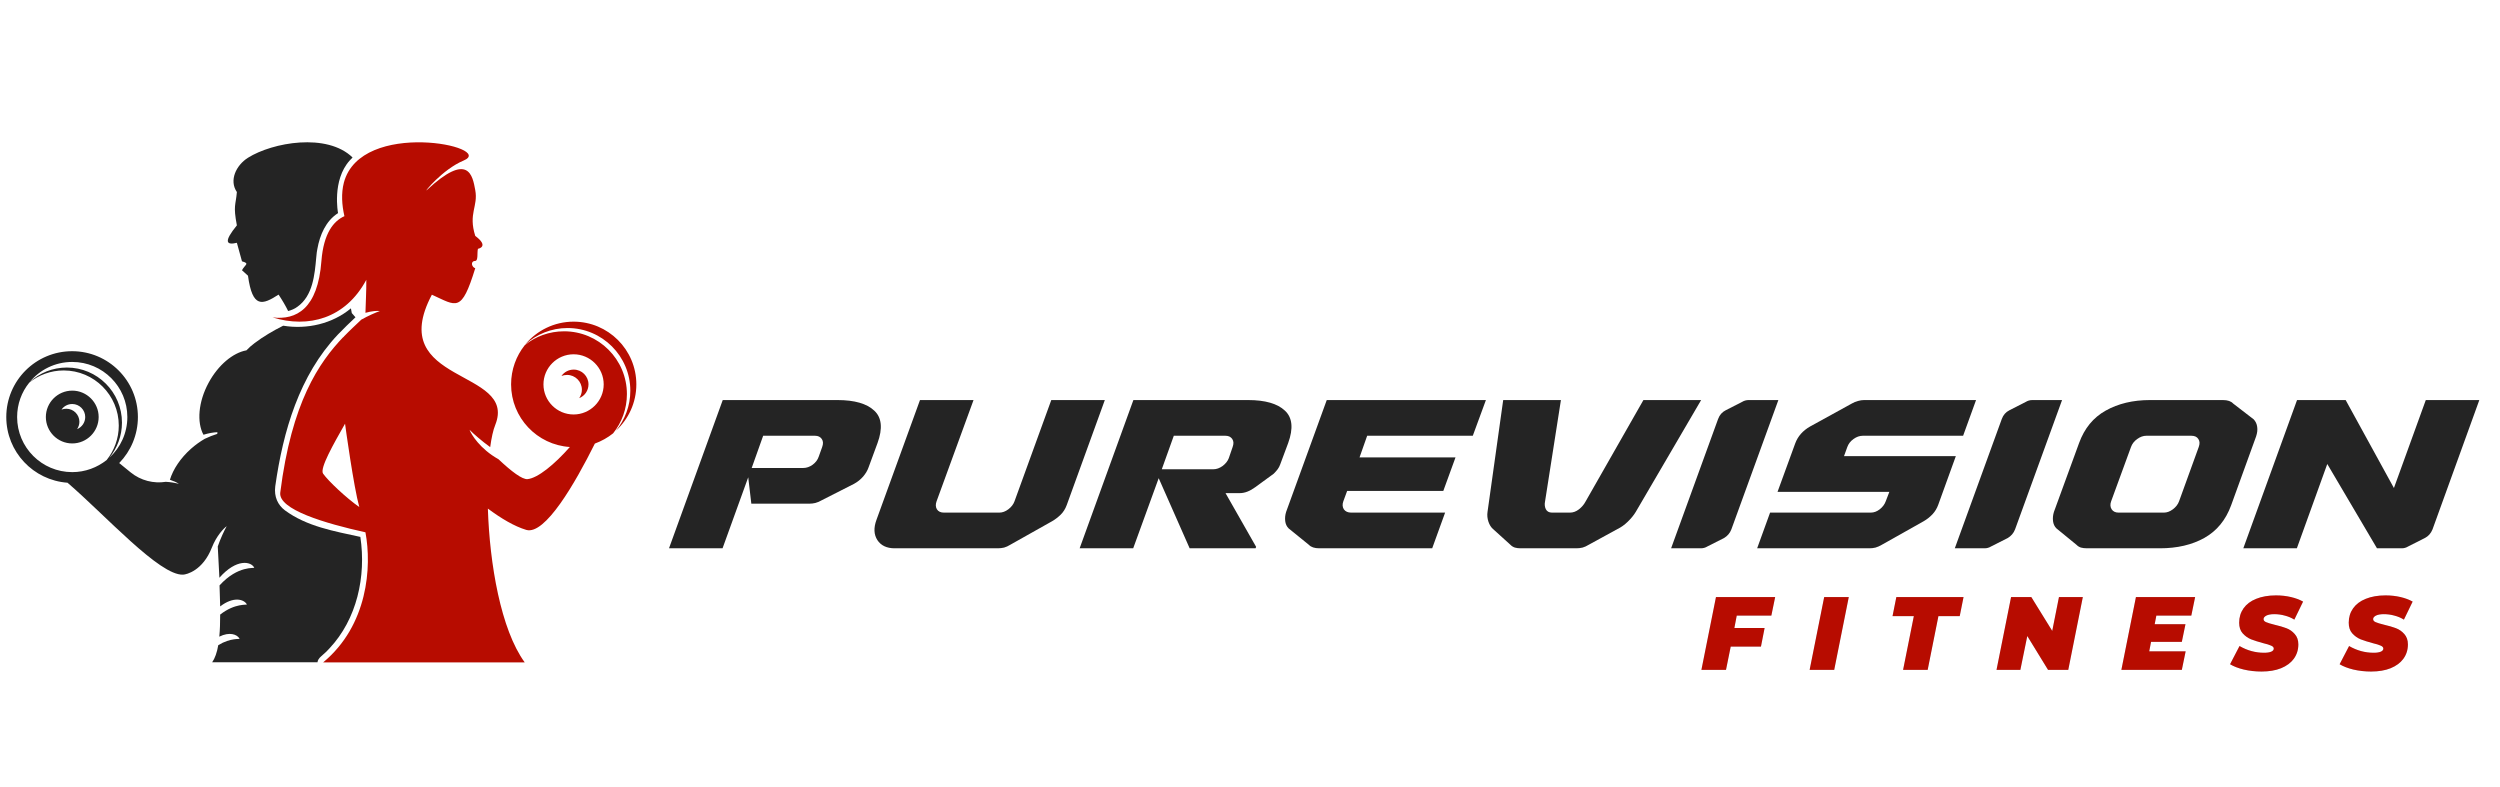 <svg xmlns="http://www.w3.org/2000/svg" xmlns:xlink="http://www.w3.org/1999/xlink" width="286" zoomAndPan="magnify" viewBox="0 0 214.5 67.5" height="90" preserveAspectRatio="xMidYMid meet"><defs><clipPath id="37f0a0e9d9"><path d="M 23 12 L 54.887 12 L 54.887 57 L 23 57 Z M 23 12 "></path></clipPath><clipPath id="af78c5c14f"><path d="M 0.539 12 L 32 12 L 32 57 L 0.539 57 Z M 0.539 12 "></path></clipPath></defs><g id="e659306de9"><g clip-rule="nonzero" clip-path="url(#37f0a0e9d9)"><path style=" stroke:none;fill-rule:evenodd;fill:#b70c00;fill-opacity:1;" d="M 31.355 26.84 C 31.367 26.219 31.441 24.926 31.43 24.008 C 29.637 27.355 26.43 28.176 23.387 27.234 C 25.414 27.477 27.273 26.512 27.578 22.387 C 27.766 20 28.629 18.961 29.551 18.547 C 29.332 17.594 29.266 16.598 29.504 15.668 C 30.973 10.164 42.605 12.594 39.781 13.773 C 37.941 14.543 36.312 16.598 36.617 16.312 C 40.207 12.977 40.547 15.066 40.777 16.312 C 41.039 17.715 40.164 18.305 40.777 20.242 C 42.023 21.172 41.008 21.348 41.008 21.348 C 40.918 21.664 41.051 22.375 40.777 22.387 C 40.316 22.41 40.492 22.945 40.777 23.012 C 39.582 26.883 39.191 26.25 37.055 25.285 C 32.973 33 44.43 31.602 42.496 36.449 C 42.309 36.906 42.168 37.566 42.059 38.363 C 41.344 37.848 40.645 37.238 40.285 36.875 C 40.426 37.258 41.18 38.516 42.77 39.402 C 43.883 40.453 44.812 41.152 45.262 41.109 C 46.137 41.023 47.562 39.863 48.895 38.352 C 46.082 38.176 43.852 35.836 43.852 32.98 C 43.852 31.711 44.289 30.539 45.031 29.609 C 45.953 28.863 47.125 28.426 48.402 28.426 C 51.367 28.426 53.789 30.836 53.789 33.812 C 53.789 35.082 53.348 36.25 52.605 37.18 C 52.137 37.555 51.609 37.848 51.039 38.059 C 49.344 41.461 46.762 45.938 45.152 45.465 C 44.137 45.16 43.008 44.492 41.859 43.637 C 42.012 48.375 42.965 54.012 45.023 56.836 L 27.723 56.836 C 31.562 53.66 31.914 48.637 31.355 45.672 C 27.887 44.906 23.859 43.715 24.047 42.258 C 25.02 34.535 27.352 31.109 29.484 28.887 L 29.516 28.953 C 29.504 28.93 29.504 28.898 29.504 28.875 C 30.02 28.34 30.535 27.871 31.004 27.422 C 31.594 27.094 32.219 26.82 32.59 26.688 C 32.395 26.656 31.934 26.676 31.355 26.84 Z M 29.605 36.352 C 28.629 38.078 27.406 40.203 27.723 40.641 C 28.18 41.285 29.691 42.707 30.828 43.508 C 30.348 41.789 29.637 36.613 29.605 36.352 Z M 45.066 29.555 C 46.051 28.363 47.551 27.598 49.215 27.598 C 52.18 27.598 54.598 30.004 54.598 32.98 C 54.598 34.555 53.918 35.969 52.848 36.953 C 53.613 36.023 54.082 34.828 54.082 33.527 C 54.082 30.562 51.676 28.145 48.699 28.145 C 47.297 28.145 46.027 28.68 45.066 29.555 Z M 49.215 30.398 C 50.637 30.398 51.797 31.559 51.797 32.98 C 51.797 34.402 50.637 35.562 49.215 35.562 C 47.789 35.562 46.629 34.402 46.629 32.98 C 46.629 31.559 47.789 30.398 49.215 30.398 Z M 48.172 32.258 C 48.402 31.93 48.785 31.711 49.223 31.711 C 49.926 31.711 50.492 32.281 50.492 32.98 C 50.492 33.516 50.164 33.977 49.695 34.16 C 49.836 33.953 49.926 33.711 49.926 33.438 C 49.926 32.738 49.355 32.168 48.656 32.168 C 48.48 32.168 48.316 32.203 48.172 32.258 Z M 48.172 32.258 "></path></g><g clip-rule="nonzero" clip-path="url(#af78c5c14f)"><path style=" stroke:none;fill-rule:evenodd;fill:#242424;fill-opacity:1;" d="M 18.824 49.57 C 18.781 48.715 18.727 47.809 18.684 46.887 C 18.914 46.211 19.242 45.52 19.449 45.148 C 19.199 45.324 18.574 45.969 18.18 46.977 C 17.402 48.969 15.992 49.297 15.707 49.305 C 13.703 49.406 9.043 44.207 5.793 41.418 C 2.859 41.207 0.539 38.77 0.539 35.781 C 0.539 32.664 3.066 30.133 6.188 30.133 C 9.305 30.133 11.832 32.664 11.832 35.781 C 11.832 37.312 11.219 38.715 10.227 39.73 L 11.211 40.531 C 12.086 41.242 13.191 41.504 14.23 41.34 C 14.633 41.363 15.008 41.426 15.348 41.516 C 15.137 41.371 14.875 41.262 14.578 41.164 C 14.852 40.266 15.477 39.316 16.387 38.504 C 16.77 38.168 17.164 37.883 17.566 37.652 C 17.93 37.477 18.289 37.336 18.641 37.227 L 18.652 37.125 L 18.652 37.082 C 18.289 37.094 17.883 37.172 17.457 37.301 C 16.879 36.242 17.008 34.488 17.895 32.848 C 18.727 31.305 19.996 30.266 21.145 30.059 C 21.352 29.84 21.582 29.633 21.836 29.445 C 22.602 28.863 23.453 28.371 24.297 27.945 C 26.363 28.285 28.531 27.77 30.109 26.457 C 30.129 26.602 30.152 26.73 30.184 26.863 C 30.293 26.984 30.402 27.102 30.5 27.223 C 29.988 27.707 29.484 28.188 29.004 28.691 C 25.676 32.203 24.285 37.008 23.617 41.723 C 23.5 42.633 23.848 43.332 24.438 43.781 C 26.332 45.18 28.676 45.574 30.918 46.066 C 31.43 49.461 30.621 53.137 28.258 55.641 C 28.051 55.871 27.984 55.938 27.559 56.309 C 27.352 56.484 27.25 56.672 27.242 56.824 L 18.203 56.824 C 18.441 56.484 18.617 55.992 18.727 55.355 C 19.801 54.699 20.598 54.863 20.555 54.801 C 20.348 54.426 19.691 54.188 18.816 54.625 C 18.871 54.066 18.891 53.43 18.891 52.73 C 20.195 51.715 21.223 51.934 21.18 51.855 C 20.926 51.406 20.027 51.156 18.891 52.031 C 18.879 51.461 18.859 50.859 18.836 50.227 C 20.434 48.473 21.867 48.793 21.812 48.703 C 21.539 48.168 20.293 47.906 18.824 49.57 Z M 2.512 32.828 C 3.32 32.18 4.348 31.785 5.465 31.785 C 8.078 31.785 10.191 33.91 10.191 36.516 C 10.191 37.629 9.797 38.66 9.152 39.469 C 8.344 40.113 7.312 40.508 6.199 40.508 C 3.582 40.508 1.469 38.387 1.469 35.781 C 1.469 34.664 1.855 33.637 2.512 32.828 Z M 2.555 32.773 C 3.418 31.723 4.73 31.055 6.199 31.055 C 8.812 31.055 10.926 33.176 10.926 35.781 C 10.926 37.16 10.336 38.406 9.383 39.273 C 10.059 38.449 10.465 37.402 10.465 36.262 C 10.465 33.648 8.344 31.535 5.738 31.535 C 4.512 31.535 3.395 31.996 2.555 32.773 Z M 6.199 33.516 C 7.445 33.516 8.465 34.535 8.465 35.781 C 8.465 37.027 7.445 38.047 6.199 38.047 C 4.949 38.047 3.934 37.027 3.934 35.781 C 3.934 34.535 4.949 33.516 6.199 33.516 Z M 5.277 35.145 C 5.477 34.852 5.816 34.664 6.199 34.664 C 6.812 34.664 7.312 35.168 7.312 35.781 C 7.312 36.25 7.02 36.656 6.613 36.82 C 6.734 36.645 6.812 36.426 6.812 36.188 C 6.812 35.574 6.309 35.07 5.695 35.07 C 5.551 35.07 5.41 35.09 5.277 35.145 Z M 24.723 26.688 C 24.516 26.262 24.242 25.789 23.902 25.277 C 22.512 26.172 21.66 26.469 21.277 23.656 L 20.762 23.188 C 21.016 22.695 21.461 22.617 20.762 22.422 L 20.324 20.832 C 19.418 21.051 19.164 20.758 20.324 19.336 C 19.996 17.605 20.227 17.637 20.324 16.477 C 19.637 15.473 20.258 14.18 21.277 13.535 C 23.387 12.211 28.062 11.379 30.25 13.512 C 30.164 13.59 30.086 13.676 30.008 13.766 C 28.465 15.473 29.004 18.285 29.004 18.285 C 27.953 18.953 27.438 20.176 27.23 21.359 C 27.188 21.59 27.176 21.621 27.133 22.102 C 27 23.559 26.848 25.375 25.523 26.316 C 25.281 26.5 25.008 26.609 24.723 26.688 Z M 24.723 26.688 "></path></g><g style="fill:#242424;fill-opacity:1;"><g transform="translate(56.167, 47.044)"><path style="stroke:none" d="M 8.297 -3.828 L 8.031 -6.094 L 5.828 0 L 1.234 0 L 5.844 -12.719 L 15.688 -12.719 C 17.156 -12.719 18.207 -12.414 18.844 -11.812 C 19.488 -11.219 19.582 -10.289 19.125 -9.031 L 18.359 -6.953 C 18.266 -6.68 18.109 -6.414 17.891 -6.156 C 17.672 -5.906 17.41 -5.695 17.109 -5.531 L 14.344 -4.125 C 14.164 -4.02 13.984 -3.941 13.797 -3.891 C 13.617 -3.848 13.441 -3.828 13.266 -3.828 Z M 9.312 -9.656 L 8.328 -6.891 L 12.75 -6.891 C 13.031 -6.891 13.301 -6.984 13.562 -7.172 C 13.82 -7.367 13.992 -7.598 14.078 -7.859 L 14.375 -8.688 C 14.477 -8.969 14.469 -9.195 14.344 -9.375 C 14.219 -9.562 14.023 -9.656 13.766 -9.656 Z M 9.312 -9.656 "></path></g></g><g style="fill:#242424;fill-opacity:1;"><g transform="translate(73.091, 47.044)"><path style="stroke:none" d="M 17.109 -12.719 L 21.703 -12.719 L 18.438 -3.719 C 18.312 -3.375 18.133 -3.094 17.906 -2.875 C 17.676 -2.656 17.438 -2.473 17.188 -2.328 L 13.578 -0.297 C 13.41 -0.191 13.238 -0.113 13.062 -0.062 C 12.883 -0.02 12.703 0 12.516 0 L 3.672 0 C 2.992 0 2.5 -0.234 2.188 -0.703 C 1.883 -1.18 1.859 -1.758 2.109 -2.438 L 5.844 -12.719 L 10.438 -12.719 L 7.266 -4.031 C 7.172 -3.77 7.18 -3.539 7.297 -3.344 C 7.422 -3.156 7.617 -3.062 7.891 -3.062 L 12.656 -3.062 C 12.914 -3.062 13.172 -3.156 13.422 -3.344 C 13.68 -3.539 13.859 -3.77 13.953 -4.031 Z M 17.109 -12.719 "></path></g></g><g style="fill:#242424;fill-opacity:1;"><g transform="translate(91.4, 47.044)"><path style="stroke:none" d="M 5.828 0 L 1.234 0 L 5.844 -12.719 L 15.688 -12.719 C 17.156 -12.719 18.207 -12.414 18.844 -11.812 C 19.488 -11.219 19.582 -10.289 19.125 -9.031 L 18.438 -7.188 C 18.383 -7.039 18.316 -6.91 18.234 -6.797 C 18.148 -6.68 18.035 -6.551 17.891 -6.406 L 16.312 -5.25 C 15.844 -4.906 15.398 -4.734 14.984 -4.734 L 13.75 -4.734 L 16.375 -0.125 L 16.328 0 L 10.672 0 L 8.016 -6.016 Z M 9.312 -9.656 L 8.281 -6.781 L 12.703 -6.781 C 12.973 -6.781 13.238 -6.875 13.5 -7.062 C 13.758 -7.258 13.938 -7.484 14.031 -7.734 L 14.359 -8.688 C 14.461 -8.969 14.453 -9.195 14.328 -9.375 C 14.203 -9.562 14.008 -9.656 13.75 -9.656 Z M 9.312 -9.656 "></path></g></g><g style="fill:#242424;fill-opacity:1;"><g transform="translate(107.991, 47.044)"><path style="stroke:none" d="M 9.312 -9.656 L 8.656 -7.797 L 16.891 -7.797 L 15.844 -4.922 L 7.594 -4.922 L 7.266 -4.031 C 7.172 -3.77 7.188 -3.539 7.312 -3.344 C 7.445 -3.156 7.656 -3.062 7.938 -3.062 L 16 -3.062 L 14.891 0 L 5.203 0 C 4.797 0 4.5 -0.098 4.312 -0.297 L 2.578 -1.703 C 2.41 -1.867 2.312 -2.078 2.281 -2.328 C 2.25 -2.586 2.273 -2.852 2.359 -3.125 L 5.844 -12.719 L 19.5 -12.719 L 18.375 -9.656 Z M 9.312 -9.656 "></path></g></g><g style="fill:#242424;fill-opacity:1;"><g transform="translate(123.958, 47.044)"><path style="stroke:none" d="M 8.609 -4.031 C 8.555 -3.781 8.578 -3.555 8.672 -3.359 C 8.773 -3.16 8.953 -3.062 9.203 -3.062 L 10.75 -3.062 C 11.02 -3.062 11.273 -3.156 11.516 -3.344 C 11.766 -3.539 11.957 -3.77 12.094 -4.031 L 17.047 -12.719 L 22 -12.719 L 16.391 -3.125 C 16.223 -2.844 15.992 -2.562 15.703 -2.281 C 15.422 -2.008 15.129 -1.801 14.828 -1.656 L 12.344 -0.297 C 12.176 -0.191 12.004 -0.113 11.828 -0.062 C 11.648 -0.02 11.473 0 11.297 0 L 6.5 0 C 6.332 0 6.172 -0.02 6.016 -0.062 C 5.867 -0.113 5.742 -0.191 5.641 -0.297 L 4.141 -1.656 C 3.973 -1.801 3.844 -2.008 3.75 -2.281 C 3.656 -2.562 3.629 -2.844 3.672 -3.125 L 5.016 -12.719 L 9.969 -12.719 Z M 8.609 -4.031 "></path></g></g><g style="fill:#242424;fill-opacity:1;"><g transform="translate(141.74, 47.044)"><path style="stroke:none" d="M 6.812 -1.625 C 6.688 -1.301 6.473 -1.051 6.172 -0.875 L 4.75 -0.156 C 4.582 -0.051 4.395 0 4.188 0 L 1.641 0 L 5.672 -11.094 C 5.797 -11.438 6.016 -11.688 6.328 -11.844 L 7.734 -12.562 C 7.898 -12.664 8.086 -12.719 8.297 -12.719 L 10.844 -12.719 Z M 6.812 -1.625 "></path></g></g><g style="fill:#242424;fill-opacity:1;"><g transform="translate(149.607, 47.044)"><path style="stroke:none" d="M 18.203 -7.906 L 16.688 -3.719 C 16.582 -3.426 16.422 -3.16 16.203 -2.922 C 15.984 -2.691 15.734 -2.492 15.453 -2.328 L 11.844 -0.297 C 11.664 -0.191 11.488 -0.113 11.312 -0.062 C 11.145 -0.02 10.969 0 10.781 0 L 1.156 0 L 2.266 -3.062 L 10.906 -3.062 C 11.176 -3.062 11.43 -3.156 11.672 -3.344 C 11.922 -3.539 12.094 -3.77 12.188 -4.031 L 12.5 -4.844 L 2.906 -4.844 L 4.422 -9 C 4.648 -9.613 5.078 -10.098 5.703 -10.453 L 9.281 -12.422 C 9.457 -12.523 9.633 -12.598 9.812 -12.641 C 9.988 -12.691 10.16 -12.719 10.328 -12.719 L 19.938 -12.719 L 18.828 -9.656 L 10.219 -9.656 C 9.945 -9.656 9.68 -9.562 9.422 -9.375 C 9.172 -9.195 8.992 -8.969 8.891 -8.688 L 8.609 -7.906 Z M 18.203 -7.906 "></path></g></g><g style="fill:#242424;fill-opacity:1;"><g transform="translate(166.081, 47.044)"><path style="stroke:none" d="M 6.812 -1.625 C 6.688 -1.301 6.473 -1.051 6.172 -0.875 L 4.75 -0.156 C 4.582 -0.051 4.395 0 4.188 0 L 1.641 0 L 5.672 -11.094 C 5.797 -11.438 6.016 -11.688 6.328 -11.844 L 7.734 -12.562 C 7.898 -12.664 8.086 -12.719 8.297 -12.719 L 10.844 -12.719 Z M 6.812 -1.625 "></path></g></g><g style="fill:#242424;fill-opacity:1;"><g transform="translate(173.947, 47.044)"><path style="stroke:none" d="M 5.125 0 C 4.926 0 4.75 -0.02 4.594 -0.062 C 4.445 -0.113 4.32 -0.191 4.219 -0.297 L 2.5 -1.703 C 2.332 -1.867 2.234 -2.078 2.203 -2.328 C 2.172 -2.586 2.195 -2.852 2.281 -3.125 L 4.438 -9.031 C 4.895 -10.289 5.656 -11.219 6.719 -11.812 C 7.789 -12.414 9.055 -12.719 10.516 -12.719 L 16.781 -12.719 C 17.188 -12.719 17.477 -12.617 17.656 -12.422 L 19.422 -11.062 C 19.586 -10.883 19.688 -10.672 19.719 -10.422 C 19.758 -10.172 19.727 -9.895 19.625 -9.594 L 17.484 -3.688 C 17.023 -2.426 16.258 -1.492 15.188 -0.891 C 14.125 -0.297 12.852 0 11.375 0 Z M 7.188 -4.031 C 7.094 -3.77 7.109 -3.539 7.234 -3.344 C 7.359 -3.156 7.555 -3.062 7.828 -3.062 L 11.719 -3.062 C 11.977 -3.062 12.234 -3.156 12.484 -3.344 C 12.742 -3.539 12.922 -3.77 13.016 -4.031 L 14.703 -8.688 C 14.805 -8.969 14.797 -9.195 14.672 -9.375 C 14.555 -9.562 14.359 -9.656 14.078 -9.656 L 10.203 -9.656 C 9.941 -9.656 9.68 -9.562 9.422 -9.375 C 9.172 -9.195 8.992 -8.969 8.891 -8.688 Z M 7.188 -4.031 "></path></g></g><g style="fill:#242424;fill-opacity:1;"><g transform="translate(191.242, 47.044)"><path style="stroke:none" d="M 5.828 0 L 1.234 0 L 5.844 -12.719 L 10.016 -12.719 L 14.156 -5.172 L 16.891 -12.719 L 21.484 -12.719 L 17.469 -1.625 C 17.332 -1.281 17.109 -1.031 16.797 -0.875 L 15.375 -0.156 C 15.207 -0.051 15.023 0 14.828 0 L 12.703 0 L 8.438 -7.234 Z M 5.828 0 "></path></g></g><g style="fill:#6cace3;fill-opacity:0.4;"><g transform="translate(145.965, 57.476)"><path style="stroke:none" d="M 3.047 -4.656 L 2.844 -3.594 L 5.438 -3.594 L 5.125 -2 L 2.531 -2 L 2.125 0 L 0.016 0 L 1.266 -6.25 L 6.344 -6.25 L 6.016 -4.656 Z M 3.047 -4.656 "></path></g></g><g style="fill:#6cace3;fill-opacity:0.4;"><g transform="translate(155.25, 57.476)"><path style="stroke:none" d="M 1.266 -6.25 L 3.375 -6.25 L 2.125 0 L 0.016 0 Z M 1.266 -6.25 "></path></g></g><g style="fill:#6cace3;fill-opacity:0.4;"><g transform="translate(161.91, 57.476)"><path style="stroke:none" d="M 2.297 -4.609 L 0.469 -4.609 L 0.797 -6.25 L 6.562 -6.25 L 6.234 -4.609 L 4.406 -4.609 L 3.484 0 L 1.375 0 Z M 2.297 -4.609 "></path></g></g><g style="fill:#6cace3;fill-opacity:0.4;"><g transform="translate(171.285, 57.476)"><path style="stroke:none" d="M 7.422 -6.25 L 6.172 0 L 4.438 0 L 2.656 -2.906 L 2.062 0 L 0.016 0 L 1.266 -6.25 L 3 -6.25 L 4.797 -3.344 L 5.375 -6.25 Z M 7.422 -6.25 "></path></g></g><g style="fill:#6cace3;fill-opacity:0.4;"><g transform="translate(181.998, 57.476)"><path style="stroke:none" d="M 3.016 -4.656 L 2.875 -3.922 L 5.516 -3.922 L 5.203 -2.406 L 2.562 -2.406 L 2.406 -1.594 L 5.531 -1.594 L 5.203 0 L 0.016 0 L 1.266 -6.25 L 6.344 -6.25 L 6.016 -4.656 Z M 3.016 -4.656 "></path></g></g><g style="fill:#6cace3;fill-opacity:0.4;"><g transform="translate(191.542, 57.476)"><path style="stroke:none" d="M 2.5 0.141 C 1.957 0.141 1.445 0.082 0.969 -0.031 C 0.5 -0.145 0.109 -0.297 -0.203 -0.484 L 0.609 -2.047 C 1.273 -1.66 1.977 -1.469 2.719 -1.469 C 2.977 -1.469 3.18 -1.5 3.328 -1.562 C 3.473 -1.625 3.547 -1.711 3.547 -1.828 C 3.547 -1.93 3.473 -2.016 3.328 -2.078 C 3.18 -2.148 2.945 -2.223 2.625 -2.297 C 2.207 -2.41 1.863 -2.52 1.594 -2.625 C 1.32 -2.738 1.082 -2.91 0.875 -3.141 C 0.676 -3.367 0.578 -3.672 0.578 -4.047 C 0.578 -4.516 0.703 -4.926 0.953 -5.281 C 1.203 -5.633 1.562 -5.906 2.031 -6.094 C 2.508 -6.289 3.078 -6.391 3.734 -6.391 C 4.191 -6.391 4.617 -6.344 5.016 -6.25 C 5.422 -6.156 5.77 -6.023 6.062 -5.859 L 5.312 -4.312 C 5.062 -4.469 4.789 -4.582 4.5 -4.656 C 4.207 -4.738 3.906 -4.781 3.594 -4.781 C 3.301 -4.781 3.07 -4.738 2.906 -4.656 C 2.75 -4.57 2.672 -4.473 2.672 -4.359 C 2.672 -4.242 2.742 -4.156 2.891 -4.094 C 3.035 -4.031 3.273 -3.957 3.609 -3.875 C 4.016 -3.781 4.352 -3.68 4.625 -3.578 C 4.906 -3.473 5.145 -3.305 5.344 -3.078 C 5.551 -2.848 5.656 -2.551 5.656 -2.188 C 5.656 -1.719 5.523 -1.305 5.266 -0.953 C 5.016 -0.609 4.648 -0.336 4.172 -0.141 C 3.703 0.047 3.145 0.141 2.5 0.141 Z M 2.5 0.141 "></path></g></g><g style="fill:#6cace3;fill-opacity:0.4;"><g transform="translate(200.943, 57.476)"><path style="stroke:none" d="M 2.5 0.141 C 1.957 0.141 1.445 0.082 0.969 -0.031 C 0.5 -0.145 0.109 -0.297 -0.203 -0.484 L 0.609 -2.047 C 1.273 -1.66 1.977 -1.469 2.719 -1.469 C 2.977 -1.469 3.18 -1.5 3.328 -1.562 C 3.473 -1.625 3.547 -1.711 3.547 -1.828 C 3.547 -1.93 3.473 -2.016 3.328 -2.078 C 3.18 -2.148 2.945 -2.223 2.625 -2.297 C 2.207 -2.41 1.863 -2.52 1.594 -2.625 C 1.32 -2.738 1.082 -2.91 0.875 -3.141 C 0.676 -3.367 0.578 -3.672 0.578 -4.047 C 0.578 -4.516 0.703 -4.926 0.953 -5.281 C 1.203 -5.633 1.562 -5.906 2.031 -6.094 C 2.508 -6.289 3.078 -6.391 3.734 -6.391 C 4.191 -6.391 4.617 -6.344 5.016 -6.25 C 5.422 -6.156 5.77 -6.023 6.062 -5.859 L 5.312 -4.312 C 5.062 -4.469 4.789 -4.582 4.5 -4.656 C 4.207 -4.738 3.906 -4.781 3.594 -4.781 C 3.301 -4.781 3.07 -4.738 2.906 -4.656 C 2.75 -4.57 2.672 -4.473 2.672 -4.359 C 2.672 -4.242 2.742 -4.156 2.891 -4.094 C 3.035 -4.031 3.273 -3.957 3.609 -3.875 C 4.016 -3.781 4.352 -3.68 4.625 -3.578 C 4.906 -3.473 5.145 -3.305 5.344 -3.078 C 5.551 -2.848 5.656 -2.551 5.656 -2.188 C 5.656 -1.719 5.523 -1.305 5.266 -0.953 C 5.016 -0.609 4.648 -0.336 4.172 -0.141 C 3.703 0.047 3.145 0.141 2.5 0.141 Z M 2.5 0.141 "></path></g></g><g style="fill:#b70c00;fill-opacity:1;"><g transform="translate(145.965, 57.476)"><path style="stroke:none" d="M 3.047 -4.656 L 2.844 -3.594 L 5.438 -3.594 L 5.125 -2 L 2.531 -2 L 2.125 0 L 0.016 0 L 1.266 -6.25 L 6.344 -6.25 L 6.016 -4.656 Z M 3.047 -4.656 "></path></g></g><g style="fill:#b70c00;fill-opacity:1;"><g transform="translate(155.25, 57.476)"><path style="stroke:none" d="M 1.266 -6.25 L 3.375 -6.25 L 2.125 0 L 0.016 0 Z M 1.266 -6.25 "></path></g></g><g style="fill:#b70c00;fill-opacity:1;"><g transform="translate(161.91, 57.476)"><path style="stroke:none" d="M 2.297 -4.609 L 0.469 -4.609 L 0.797 -6.25 L 6.562 -6.25 L 6.234 -4.609 L 4.406 -4.609 L 3.484 0 L 1.375 0 Z M 2.297 -4.609 "></path></g></g><g style="fill:#b70c00;fill-opacity:1;"><g transform="translate(171.285, 57.476)"><path style="stroke:none" d="M 7.422 -6.25 L 6.172 0 L 4.438 0 L 2.656 -2.906 L 2.062 0 L 0.016 0 L 1.266 -6.25 L 3 -6.25 L 4.797 -3.344 L 5.375 -6.25 Z M 7.422 -6.25 "></path></g></g><g style="fill:#b70c00;fill-opacity:1;"><g transform="translate(181.998, 57.476)"><path style="stroke:none" d="M 3.016 -4.656 L 2.875 -3.922 L 5.516 -3.922 L 5.203 -2.406 L 2.562 -2.406 L 2.406 -1.594 L 5.531 -1.594 L 5.203 0 L 0.016 0 L 1.266 -6.25 L 6.344 -6.25 L 6.016 -4.656 Z M 3.016 -4.656 "></path></g></g><g style="fill:#b70c00;fill-opacity:1;"><g transform="translate(191.542, 57.476)"><path style="stroke:none" d="M 2.5 0.141 C 1.957 0.141 1.445 0.082 0.969 -0.031 C 0.5 -0.145 0.109 -0.297 -0.203 -0.484 L 0.609 -2.047 C 1.273 -1.66 1.977 -1.469 2.719 -1.469 C 2.977 -1.469 3.18 -1.5 3.328 -1.562 C 3.473 -1.625 3.547 -1.711 3.547 -1.828 C 3.547 -1.93 3.473 -2.016 3.328 -2.078 C 3.18 -2.148 2.945 -2.223 2.625 -2.297 C 2.207 -2.41 1.863 -2.52 1.594 -2.625 C 1.32 -2.738 1.082 -2.91 0.875 -3.141 C 0.676 -3.367 0.578 -3.672 0.578 -4.047 C 0.578 -4.516 0.703 -4.926 0.953 -5.281 C 1.203 -5.633 1.562 -5.906 2.031 -6.094 C 2.508 -6.289 3.078 -6.391 3.734 -6.391 C 4.191 -6.391 4.617 -6.344 5.016 -6.25 C 5.422 -6.156 5.77 -6.023 6.062 -5.859 L 5.312 -4.312 C 5.062 -4.469 4.789 -4.582 4.5 -4.656 C 4.207 -4.738 3.906 -4.781 3.594 -4.781 C 3.301 -4.781 3.07 -4.738 2.906 -4.656 C 2.75 -4.57 2.672 -4.473 2.672 -4.359 C 2.672 -4.242 2.742 -4.156 2.891 -4.094 C 3.035 -4.031 3.273 -3.957 3.609 -3.875 C 4.016 -3.781 4.352 -3.68 4.625 -3.578 C 4.906 -3.473 5.145 -3.305 5.344 -3.078 C 5.551 -2.848 5.656 -2.551 5.656 -2.188 C 5.656 -1.719 5.523 -1.305 5.266 -0.953 C 5.016 -0.609 4.648 -0.336 4.172 -0.141 C 3.703 0.047 3.145 0.141 2.5 0.141 Z M 2.5 0.141 "></path></g></g><g style="fill:#b70c00;fill-opacity:1;"><g transform="translate(200.943, 57.476)"><path style="stroke:none" d="M 2.5 0.141 C 1.957 0.141 1.445 0.082 0.969 -0.031 C 0.5 -0.145 0.109 -0.297 -0.203 -0.484 L 0.609 -2.047 C 1.273 -1.66 1.977 -1.469 2.719 -1.469 C 2.977 -1.469 3.18 -1.5 3.328 -1.562 C 3.473 -1.625 3.547 -1.711 3.547 -1.828 C 3.547 -1.93 3.473 -2.016 3.328 -2.078 C 3.18 -2.148 2.945 -2.223 2.625 -2.297 C 2.207 -2.41 1.863 -2.52 1.594 -2.625 C 1.32 -2.738 1.082 -2.91 0.875 -3.141 C 0.676 -3.367 0.578 -3.672 0.578 -4.047 C 0.578 -4.516 0.703 -4.926 0.953 -5.281 C 1.203 -5.633 1.562 -5.906 2.031 -6.094 C 2.508 -6.289 3.078 -6.391 3.734 -6.391 C 4.191 -6.391 4.617 -6.344 5.016 -6.25 C 5.422 -6.156 5.77 -6.023 6.062 -5.859 L 5.312 -4.312 C 5.062 -4.469 4.789 -4.582 4.5 -4.656 C 4.207 -4.738 3.906 -4.781 3.594 -4.781 C 3.301 -4.781 3.07 -4.738 2.906 -4.656 C 2.75 -4.57 2.672 -4.473 2.672 -4.359 C 2.672 -4.242 2.742 -4.156 2.891 -4.094 C 3.035 -4.031 3.273 -3.957 3.609 -3.875 C 4.016 -3.781 4.352 -3.68 4.625 -3.578 C 4.906 -3.473 5.145 -3.305 5.344 -3.078 C 5.551 -2.848 5.656 -2.551 5.656 -2.188 C 5.656 -1.719 5.523 -1.305 5.266 -0.953 C 5.016 -0.609 4.648 -0.336 4.172 -0.141 C 3.703 0.047 3.145 0.141 2.5 0.141 Z M 2.5 0.141 "></path></g></g></g></svg>